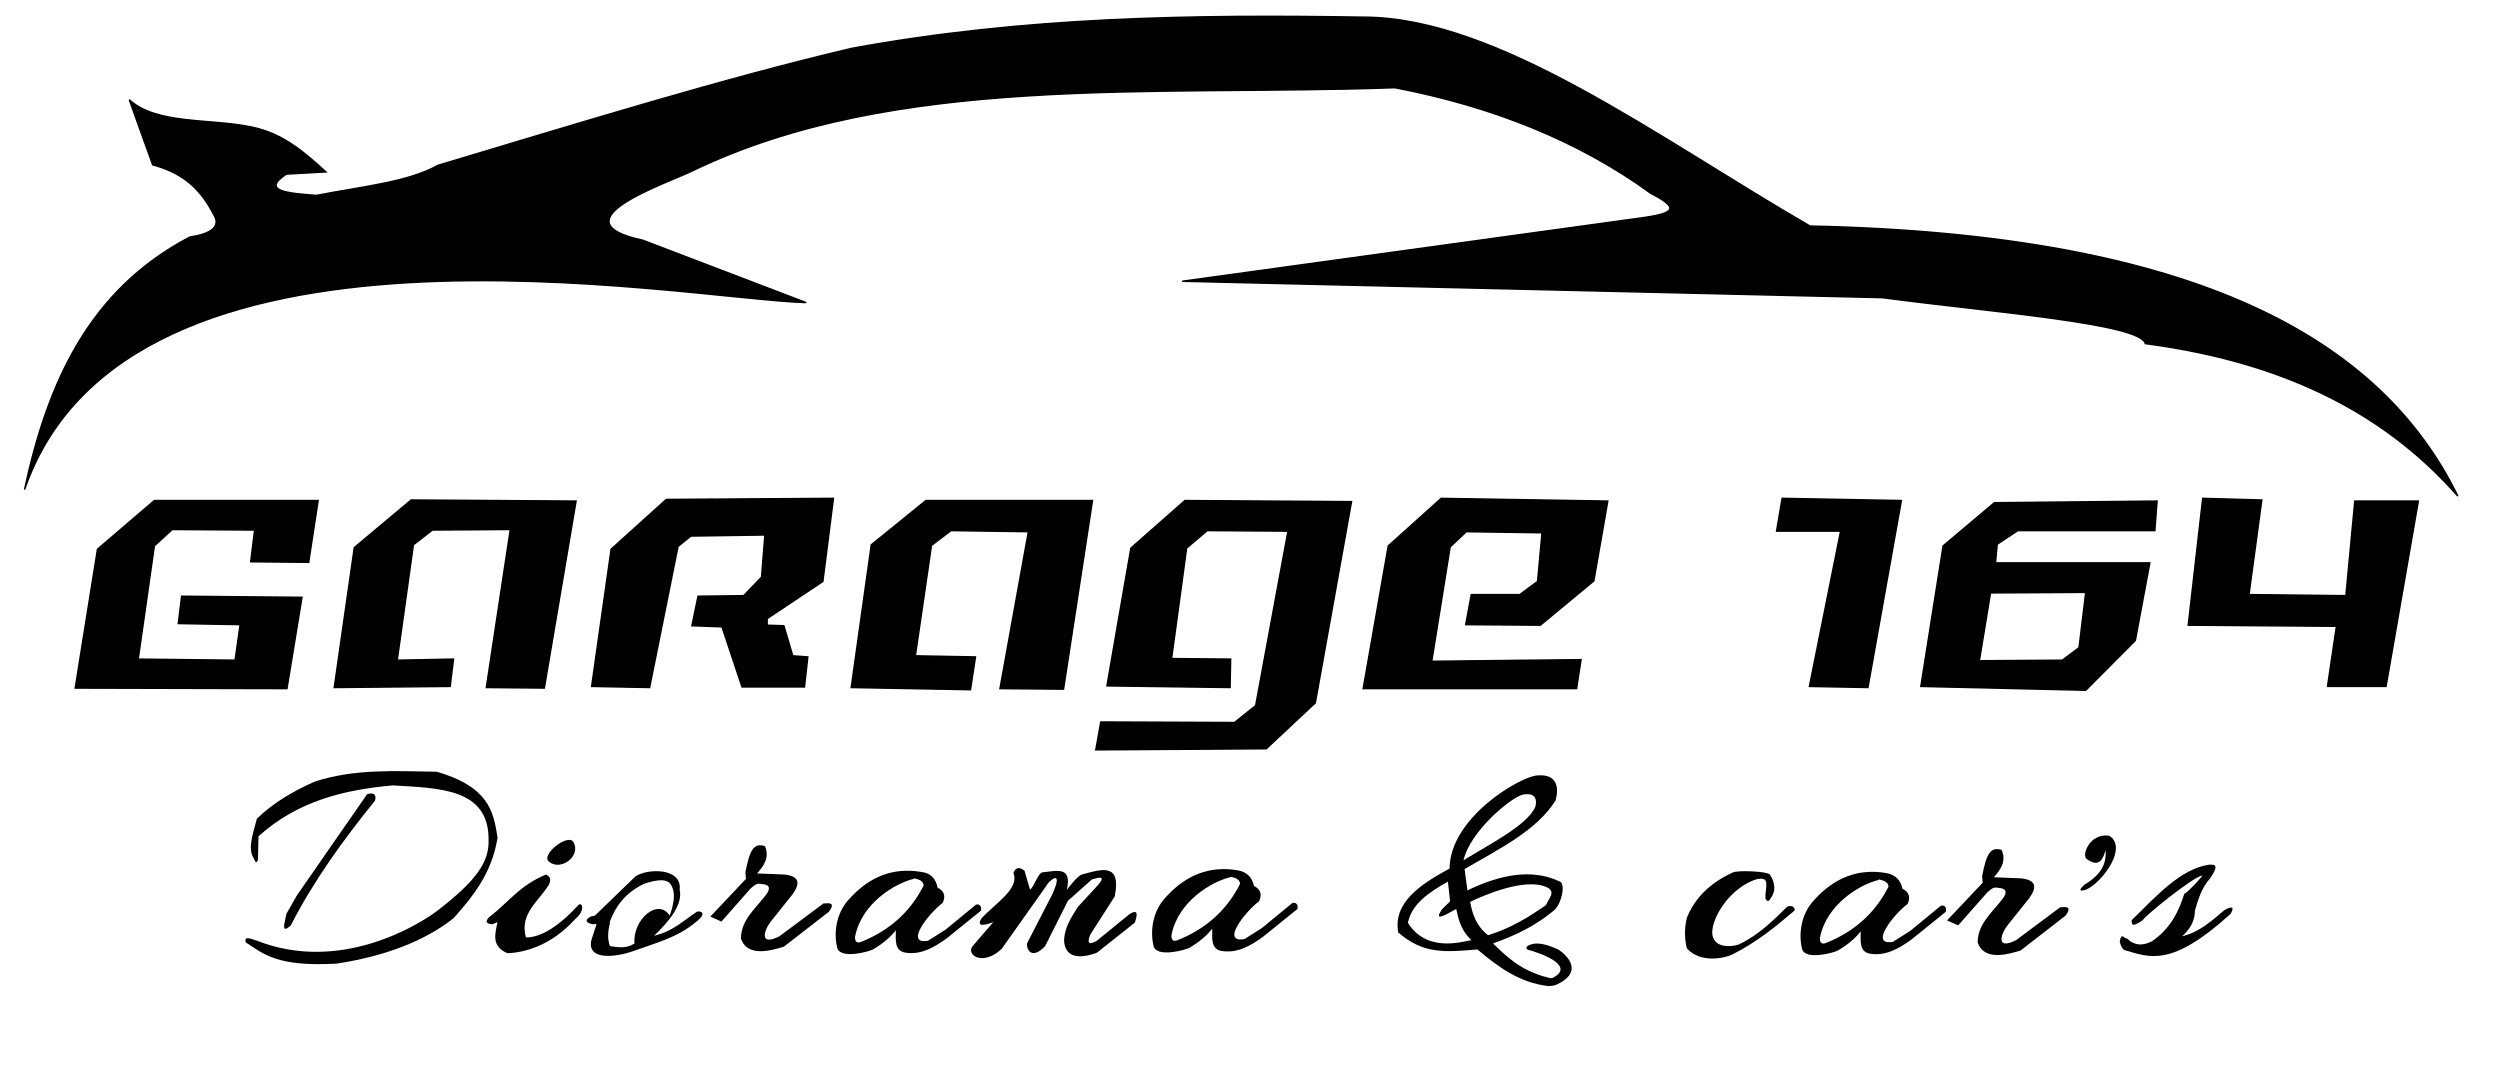 <?xml version="1.0" encoding="UTF-8"?> <svg xmlns:svg="http://www.w3.org/2000/svg" xmlns:inkscape="http://www.inkscape.org/namespaces/inkscape" xmlns:sodipodi="http://sodipodi.sourceforge.net/DTD/sodipodi-0.dtd" xmlns="http://www.w3.org/2000/svg" xmlns:xlink="http://www.w3.org/1999/xlink" version="1.1" id="svg5" x="0px" y="0px" viewBox="0 0 727.9 311.3" style="enable-background:new 0 0 727.9 311.3;" xml:space="preserve"> <style type="text/css"> .st0{stroke:#000000;stroke-width:0.265;} </style> <g id="layer1" inkscape:groupmode="layer" inkscape:label="Vrstva 1"> <g id="g5443-7" transform="matrix(0,-1.592,1.622,0,-1714.77,2846.72)"> <path id="path5357-9" sodipodi:nodetypes="cccccccccccccccccccccccc" class="st0" d="M1698.6,1061.6 c54.7,18.5,34.8,118.3,34.2,140.3l11.4-29.3c3.5-16.1,10.4,4.3,12.7,8.9c17.9,36.4,13.6,82.5,15.2,126.1 c-3.4,17.3-9.6,32.8-19.3,45.9c-2.6,4.9-3.6,4.8-4.5-1.6l-11.6-82.5l-3,125.7c-2.6,19.1-4.7,46.4-8.4,47.2 c-3.6,26.7-13.9,44-27.9,56.1c28.5-13.7,47.9-46.4,49.4-116.3c16.1-27.3,38.1-55.9,38.2-80c0.5-30.6,0.1-61-5.7-92 c-5.5-23-13.6-48.7-21.4-74.3c-3.1-5.4-3.9-13.8-5.5-21.8c0.4-5.2,0.8-10,3.9-5.4l0.4,7.1c3.5-3.8,7-7.6,8.2-13.3 c1.6-7.3,0.4-17.1,5-22l-11.9,4.2c-1.2,4.3-3.4,8.1-9,10.9c-2.2,1.4-3.6-0.2-4.2-4.2C1735.1,1073.1,1718,1065.7,1698.6,1061.6 L1698.6,1061.6z"></path> <path id="path5347-6" class="st0" d="M1679.1,1089.8l-5-0.6l-0.2,11.1l-6.5-0.9l0.2-17.4l20.7,2.9l3,3.2l-0.1,14.8l-5.8-0.7 l-0.1,10.4l11.3,1.7v-29.4l-8.9-10.2l-25.4-4l-0.1,38l16.7,2.7L1679.1,1089.8z"></path> <path id="path5349-0" class="st0" d="M1667.6,1138.6l-5-0.6l-0.2-20.8l25.6,3.6l8.7,10.2l-0.2,29.6l-34.2-5.7l0.1-10.4l28.9,4.3 l-0.1-14l-2.7-3.4l-21.1-2.9L1667.6,1138.6z"></path> <path id="path5351-4" class="st0" d="M1662.4,1173.8l0.2-10.4l25.1,3.5l9.1,9.9l0.2,30l-15.2-1.9l-6.8-10h-1.2l-0.1,3l-5.5,1.6 l-0.2,2.7l-5.5-0.6v-11.2l11-3.6l0.2-5.4l5.4,1.1l0.1,8.2l3.4,3.2l7.7,0.6l-0.2-13.3l-1.9-2.3L1662.4,1173.8z"></path> <path id="path5353-9" class="st0" d="M1668,1232.3l0.2-10.8l20.2,2.9l2.7,3.5l-0.2,13.9l-28.7-5.1l-0.1,11.4l34.5,5.2v-29.9 l-8.1-9.8l-26.1-3.6l-0.4,21.4L1668,1232.3z"></path> <path id="path5355-7" sodipodi:nodetypes="cccccccccccccccccc" class="st0" d="M1667.7,1267.5l-0.1,10.6l-5.2-0.1l0.3-22.1 l25.2,4.3l8.7,9.7l-0.2,29.9l-36.8-6.5l-8.4-8.8l-0.2-30.6l5.1,0.9l-0.1,24l3.1,3.8l31.9,5.8l0.1-14.5l-3.2-3.7L1667.7,1267.5z"></path> <path id="path5485-4" class="st0" d="M1679.4,1321.3l-5.5-1l-0.1,13.4l8.1,9.6l14.6,2.5l0.5-29.9l-8.7-9.5l-26.1-4.5v38.3l5.3,0.8 l-0.3-26.8l20.9,3.3l2.8,2.9l-0.2,13.6l-8.9-0.8l-2.4-3.2L1679.4,1321.3z"></path> <path id="path5487-4" class="st0" d="M1697,1377.1l-0.4,21.4l-34.2-6l0.2-10.5l28.4,5.6v-11.5L1697,1377.1z"></path> <path id="path5489-5" sodipodi:nodetypes="ccccccccccccccccccc" class="st0" d="M1696.5,1444.4l-5.4-0.4v-24.6l-2.5-3.7l-3.4-0.3 l-5.5-0.9l-12.4-2l0.1,14.9l2.3,3l10.1,1.2l-0.1-17l5.5,0.9v27.6l-14.2-2.6l-9.1-8.9l0.7-29.6l25.7,4l7.9,9.2L1696.5,1444.4z"></path> <path id="path5491-8" class="st0" d="M1697,1452.6l-0.3,10.6l-17.3-2.3l-0.2,17.4l17.3,1.6v11.4l-33.9-5.8V1475l11,1.6l0.2-26.6 L1697,1452.6z"></path> <path id="path5493-9" sodipodi:nodetypes="ccccccc" d="M1618.9,1109.4c8,4,15.5,9.3,22.8,15.1c1,0.3,1.6-0.1,1.2-1.4l-18.5-12.6 l-3.4-1.9l-2-0.4C1618.5,1108.2,1617.7,1108.1,1618.9,1109.4L1618.9,1109.4z"></path> <path id="path5775-9" sodipodi:nodetypes="ccccccccccccccc" d="M1630.9,1103.5l4.3,0.1c6.5,7.1,8.5,15.4,9.3,24.1 c-0.5,8.5-0.6,17.3-10,17.2c-3.9,0.1-7.3-2-13-9.3c-2.5-3.3-11.4-17.3-5.4-32.3c0.4-1.2,0.9-2.3-0.3-2c-2.1,3.2-4.5,5.5-3.9,16.3 c1.4,8.9,4.2,15.9,8.3,21c3.9,3.4,8.2,6.9,14.7,7.9c5.1-0.7,9.4-1.8,12.1-10.9c0.1-7.2,0.6-14.7-1.8-21.9c-1.8-4-4-7.6-6.8-10.4 c-2.8-0.7-5.2-1.6-7-0.7C1631,1102.9,1629.8,1103.1,1630.9,1103.5L1630.9,1103.5z"></path> <path id="path7197-6" sodipodi:nodetypes="cccccccccc" d="M1620.5,1145.1c2.6,3.4,5.6,5.2,7.7,10.1c-0.3,0.7-0.9,1-1.9,0.5 c-3-1.8-5.3-5.3-9.6-4.1c-0.1,4.3,5.5,9,6,9.5c0.4,0.7-1.1,1-2.3-0.3c-0.6-0.7-6.2-4.9-6.6-12.5c1.3-3,3.6-2.2,5.7-1.8l-0.4-0.9 C1619.2,1143.6,1620.5,1145.1,1620.5,1145.1z"></path> <path id="path7897-0" sodipodi:nodetypes="ccc" d="M1634.2,1160.1c1.5-1.1-2.5-6-3.7-4.3 C1628.8,1157.9,1631.6,1161.6,1634.2,1160.1z"></path> <path id="path8331-4" sodipodi:nodetypes="ccccccccccccccccccccccccc" d="M1620.7,1164l7.1,7.2c1.5,1.9,1.8,8.5-2.4,8 c-2.6,0.6-5.7-1.8-8.4-4.6c0.8,3.4,2.8,5.3,4.4,7.7c0.2,0.6-0.2,2-1.9-0.2c-2.9-3.4-3.8-7.2-5.4-11.5c-1.4-4.3-1.2-8.6,2.9-7 l0.9,0.9l-0.9-0.9l0.9,0.9l1.5,2.2l-1.5-2.2l-0.9-0.9l2.2,0.7l0.2,2.4c-1.6-0.4-3.1-0.5-4.3,0c-0.2,1.5-0.5,2.9,0.5,4.4 c4.3-0.4,8.4,4.2,5.1,6.3c0,0,3.4,1.4,5.3,0.4c1.6-0.6,1.3-2.6,0.5-5c-1.7-3.5-4.3-5.2-7.1-6.2l-0.3-3c0.5-2.2,1.4-0.4,1.4-0.4 L1620.7,1164z"></path> <path id="path13230-4" sodipodi:nodetypes="cccccccccccccccccc" d="M1620.5,1184.7l6.9,6.4l1.2-0.1c4.2,0.8,5.4,1.5,4.8,3.5 c-2.1,0.9-3.6-0.2-5-1.4l-0.2,4.9c-0.3,2.6-1.5,3-3.7,1.4l-5.1-4c-1.4-1-4.4-2-2.5,1.7l6,7.9c0.1,1.1,0.2,2.2-1.5,1l-6.4-8.1 c-0.5-1.7-2.2-6.5,1.5-7.7c3.2,0,5.3,2.4,7.6,4.2c2.4,2,2.3-0.2,2.4-0.8c0.1-0.4-0.1-0.9-0.9-1.7l-6-5.2L1620.5,1184.7z"></path> <path id="path13230-7-4" sodipodi:nodetypes="cccccccccccccccccc" d="M1619.8,1406.7l6.9,6.4l1.2-0.1c4.2,0.8,5.4,1.5,4.8,3.5 c-2.1,0.9-3.6-0.2-5-1.4l-0.2,4.9c-0.3,2.6-1.5,3-3.7,1.4l-5.1-4c-1.4-1-4.4-2-2.5,1.7l6,7.9c0.1,1.1,0.2,2.2-1.5,1l-6.4-8.1 c-0.5-1.7-2.2-6.5,1.5-7.7c3.2,0,5.3,2.4,7.6,4.2c2.4,2,2.3-0.2,2.4-0.8c0.1-0.4-0.1-0.9-0.9-1.7l-6-5.2L1619.8,1406.7z"></path> <path id="path15932-0" sodipodi:nodetypes="cccccccccccccccccccc" d="M1628.7,1222.4c0.8-4.9-0.9-9.1-4.8-12.6 c-2.9-2.8-6.9-2.9-9.2-2.3c-2,0.7-0.6,5.7-0.2,6.4c1,1.7,2.2,3.1,3.5,4.1c-1.8,0-3.8-0.3-4.1,1.8c-0.4,2.8,1,5.1,2.6,7.3l5.1,6.2 c1.4,0.2,1.1-0.9,1.1-0.9l-4.6-5.5l-2-3.1c-0.8-4.4,5.1,0.2,6.9,2.6c1.2,0.6,2.2,0.3,2.8-0.9 C1627.3,1225.2,1628.5,1224.4,1628.7,1222.4l-1.2-1.1c-0.2,0.8-0.4,1.6-1.3,1.7c-5.1-2.5-8.4-6.5-10.3-11.2 c-0.4-0.9,0.2-1.2,1-1.1c6.1,1.2,9.7,7.2,10.5,10.5L1628.7,1222.4z"></path> <path id="path15932-3-3" sodipodi:nodetypes="cccccccccccccccccccc" d="M1629,1279.2c0.8-4.9-0.9-9.1-4.8-12.6 c-2.9-2.8-6.9-2.9-9.2-2.3c-2,0.7-0.6,5.7-0.2,6.4c1,1.7,2.2,3.1,3.5,4.1c-1.8,0-3.8-0.3-4.1,1.8c-0.4,2.8,1,5.1,2.6,7.3l5.1,6.2 c1.4,0.2,1.1-0.9,1.1-0.9l-4.6-5.5l-2-3.1c-0.8-4.4,5.1,0.2,6.9,2.6c1.2,0.6,2.2,0.3,2.8-0.9 C1627.5,1282,1628.7,1281.2,1629,1279.2l-1.2-1.1c-0.2,0.8-0.4,1.6-1.3,1.7c-5.1-2.5-8.4-6.5-10.3-11.2c-0.4-0.9,0.2-1.2,1-1.1 c6.1,1.2,9.7,7.2,10.5,10.5L1629,1279.2z"></path> <path id="path15932-8-2" sodipodi:nodetypes="cccccccccccccccccccc" d="M1628.5,1395.6c0.8-4.9-0.9-9.1-4.8-12.6 c-2.9-2.8-6.9-2.9-9.2-2.3c-2,0.7-0.6,5.7-0.2,6.4c1,1.7,2.2,3.1,3.5,4.1c-1.8,0-3.8-0.3-4.1,1.8c-0.4,2.8,1,5.1,2.6,7.3l5.1,6.2 c1.4,0.2,1.1-0.9,1.1-0.9l-4.6-5.5l-2-3.1c-0.8-4.4,5.1,0.2,6.9,2.6c1.2,0.6,2.2,0.3,2.8-0.9 C1627,1398.4,1628.2,1397.6,1628.5,1395.6l-1.2-1.1c-0.2,0.8-0.4,1.6-1.3,1.7c-5.1-2.5-8.4-6.5-10.3-11.2c-0.4-0.9,0.2-1.2,1-1.1 c6.1,1.2,9.7,7.2,10.5,10.5L1628.5,1395.6z"></path> <path id="path18666-2" sodipodi:nodetypes="cccccc" d="M1626.3,1431.3c2.3,3.8,4.5,3.9,6.4,3.9c-1.1-0.4-3.6-0.9-1.6-3.5 c0.7-0.8,4.7,0.6,4.2,4.1c-2.3,3.7-9.5-2-10-4.6C1625.2,1430.2,1625.6,1430.7,1626.3,1431.3L1626.3,1431.3z"></path> <path id="path20240-7" sodipodi:nodetypes="ccccccccccccscc" d="M1619.8,1439.8c4.5,4.5,9.4,8.8,10.2,13.9c0,0.9,0.2,2-2.4,0.3 c-1.8-1.6-3.9-2.2-6-2.8c-2,0-3.5-1-4.7-2.3c0.8,3.3,3.2,5.7,4.8,7.6c0,0,1.4,2.3-0.7,1.1c-9.8-10.6-8-14.5-6.6-19.1 c0.2-0.3,0.7-0.6,1.5-0.8c1.9,0.3,0.5,0.8,0.6,1.3c-1.3,1.3-1.4,2.8-0.5,4.5c2.4,3.4,5.5,4.8,8.7,5.8c0,0.4,3.3,3.4,3.3,3.2 c-0.2-1.7-7.9-10.9-8.1-10.6C1618.2,1439.5,1619.4,1440,1619.8,1439.8L1619.8,1439.8z"></path> <path id="path21738-1" sodipodi:nodetypes="ccccccccccccc" d="M1622.3,1378c-2.6-2.6-5.2-5.2-6.8-8.5c-0.4-0.7-0.9-3.7,0.8-4.6 c2.2-1.5,9.2,2.1,11,7.5c0.7,2.8-1.4,1.6-3.5,1.7c-1,0.5,0,0.9,0,0.9c1.3,1,2.8,0.9,4.4-0.1c0.6-0.5,0.8-5.7,0.4-6.6 c-1.8-3.9-4.5-6.8-8.3-8.3c-2.1-0.5-4-0.4-5.6,0c-2.8,2.4-1.8,6.9-1.1,8.2c2.4,4.6,4.9,7.5,7.9,11 C1621.8,1379.7,1622.8,1379,1622.3,1378L1622.3,1378z"></path> <path id="path24718-8" sodipodi:nodetypes="cccccccccccccccccccccccccc" d="M1620.2,1233.4c2.7,2.4,5.4,6.9,8.3,5.7 c1.2,0.5,1,1.2,0.4,2l-3.5,1c0.9,0.9,3,1.4,3.2,2.2c0.2,2.4,1.3,5.4-3.2,4.4c0,0,2.6,1.9,2.8,2.7c1,3.6,2.2,7.1-4,5.9l-7-4.4 c-1.3-0.5-2.1-0.5-1.1,1.2l4.9,5.9c0.9,1.5-0.1,1.4-1.6,0.9l-5.5-6.8c-0.4-1.1-2.1-5.7,2.3-5.9c2.3,0.1,4.2,1.3,6.1,2.5l4.1,3.7 c1.6,1.3,1.3,0.1,0.9-1.2l-3.9-4.3l-8.3-4.1c-2.8-2.6-0.2-3.5,0.6-3.2l8.9,4.5c5,2.2,2.3-0.8,1.5-1.1l-11.5-8 c-3.1-3.2-1.3-6.3,0.4-5.3l4.5,3.8C1618.7,1233.5,1618.8,1232.5,1620.2,1233.4L1620.2,1233.4z"></path> <path id="path26482-0" sodipodi:nodetypes="ccccccccccccccccccccccccccccccccccccccc" d="M1629.2,1320.1c3.7,6.2,7,12.9,12.5,16.3 c0,0,5.2,1.8,4.6-3.5l-3.5-2.4c0.5,2.5-1.1,2.6-2.2,2.3c-3.4-1.4-7-8.5-9.8-12.9c5.3,1.2,11.4,8.4,12,10.6l3.5,2.4 c-0.5-3.3-7.8-15.4-17-15.5c-3-5.4-6.3-10.2-11.8-9.2l1.8,1.7c3.5,0.7,5.6,3.7,7.6,7.2l-3.6,0.4l-1.5-1.5c-1-0.6-1.8-1-0.9,0.8 l1,1.8c-1.9,0.4-3.8,0.8-5.7,2.7c-0.4-2-2.2-8.1,3.2-11.4l-1.8-1.7c-4,4.5-3.6,8.4-3.1,14.2c-3.2,3.7-6.1,7.6-6.7,12.7 c0,0.7,0.1,1.1,0.3,1.6c2.4,4.9,5.4,1.7,6.4,0.2c0.7-1.6,1.6-3.7,0.7-5.4c-0.3-0.5-0.8-0.4-0.9,0.5c-1.4,4.4-3.3,7-4.9,4.1 c-0.3-0.4-0.1-0.8,0-1.2c1.2-4.6,3.7-7.2,6.2-9.7c1.4,3.9,3.2,7.6,6,10.9c1.1,1.4,5.2,2.3,5.4,0.9l0,0l-4.4-2.3 c-2.1-3-4.2-6.2-5.5-10.4c1.7-2.1,3.8-2.8,6.1-3.2c1.1,2.2,4.5,9.8,2.7,13.7c-0.8,1.8-2.1,0.4-3.3-0.1l4.4,2.3 c2.3-4.9,1.2-10.5-1.7-16.4L1629.2,1320.1z"></path> </g> </g> </svg> 